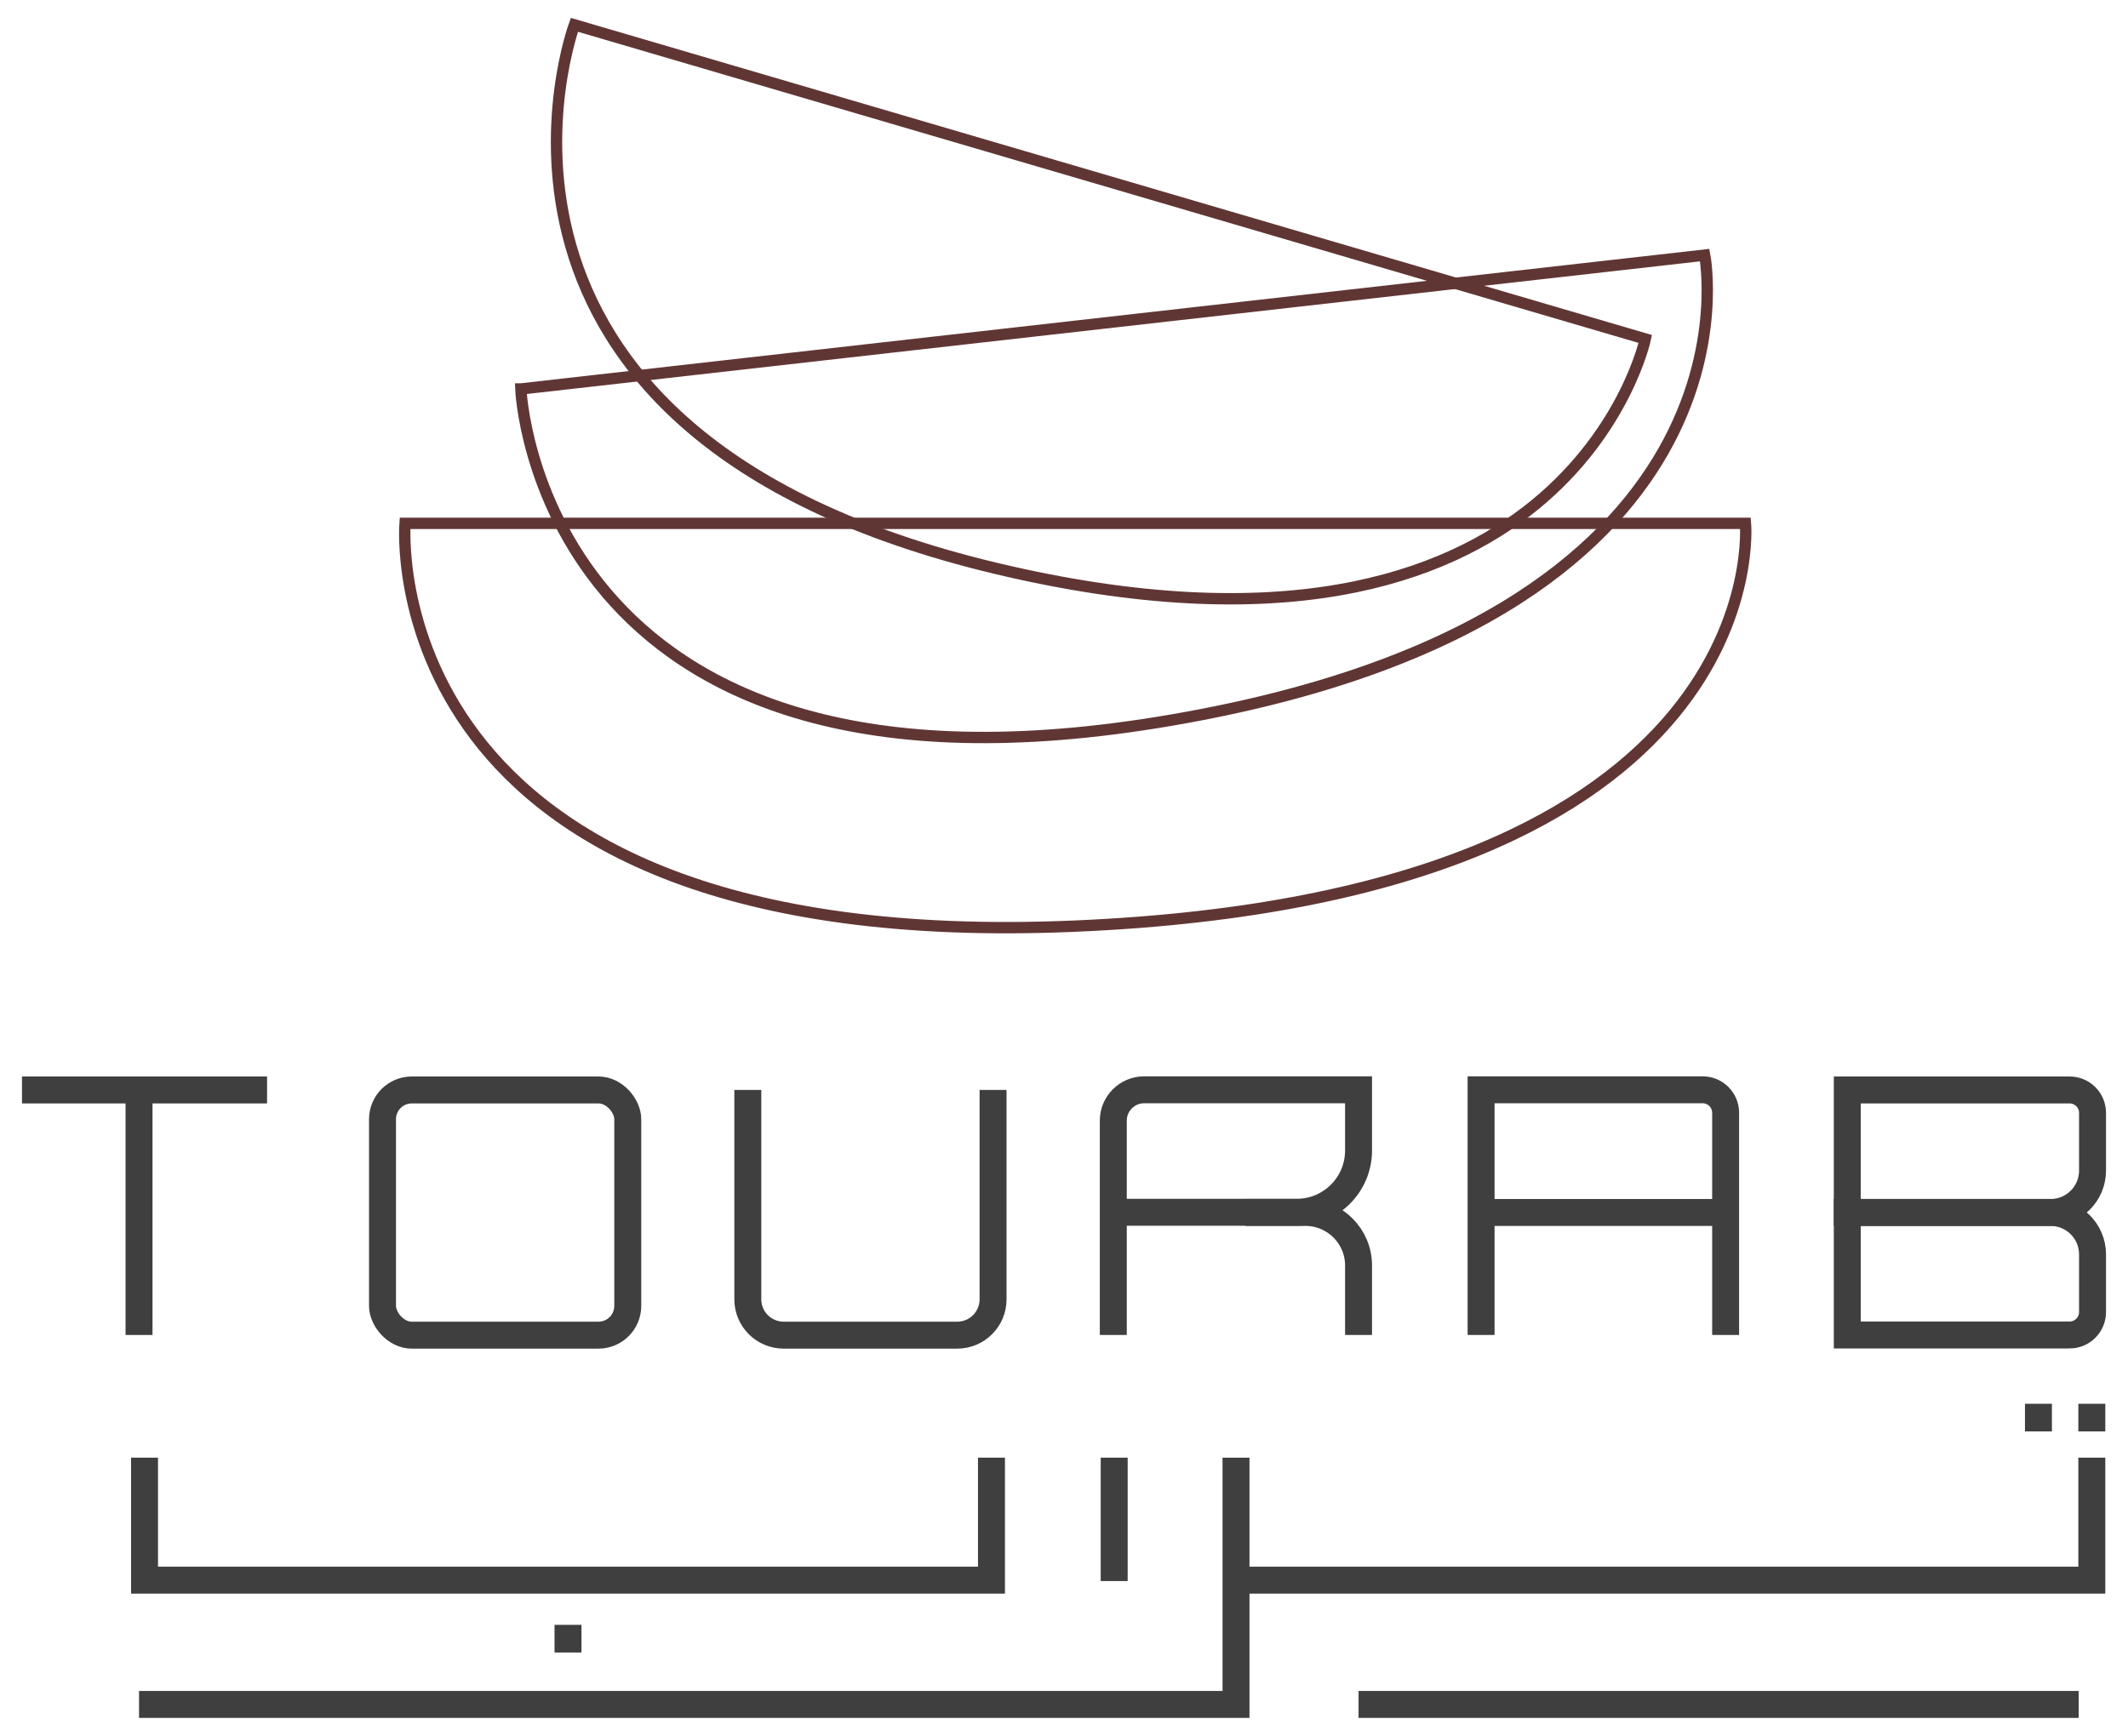 <svg xmlns="http://www.w3.org/2000/svg" xmlns:xlink="http://www.w3.org/1999/xlink" id="Layer_1" data-name="Layer 1" viewBox="0 0 120 97.91"><defs><clipPath id="clippath"><rect x="1.24" y="1.01" width="117.52" height="95.89" fill="none"></rect></clipPath></defs><g clip-path="url(#clippath)"><path d="m22.84,29.52h75.59s1.93,21.02-37.83,22.72c-39.76,1.7-37.76-22.72-37.76-22.72Z" fill="none" stroke="#603635" stroke-miterlimit="10" stroke-width=".64"></path><path d="m29.37,21.94l66.76-7.55s4.07,20.7-30.86,26.36c-34.93,5.66-35.9-18.81-35.9-18.81Z" fill="none" stroke="#603635" stroke-miterlimit="10" stroke-width=".64"></path><path d="m32.39,1.4l60.39,17.72s-4.38,20.62-36.62,12.94C23.91,24.36,32.39,1.4,32.39,1.4Z" fill="none" stroke="#603635" stroke-miterlimit="10" stroke-width=".64"></path><line x1="7.84" y1="61.48" x2="7.84" y2="75.3" fill="none" stroke="#3f3f3f" stroke-miterlimit="10" stroke-width="1.52"></line><line x1="62.83" y1="82.22" x2="62.83" y2="89.18" fill="none" stroke="#3f3f3f" stroke-miterlimit="10" stroke-width="1.52"></line><polyline points="8.15 82.22 8.15 89.13 55.91 89.13 55.91 82.22" fill="none" stroke="#3f3f3f" stroke-miterlimit="10" stroke-width="1.52"></polyline><line x1="32.03" y1="91.65" x2="32.03" y2="93.21" fill="none" stroke="#3f3f3f" stroke-miterlimit="10" stroke-width="1.52"></line><polyline points="69.7 89.13 117.96 89.13 117.96 82.22" fill="none" stroke="#3f3f3f" stroke-miterlimit="10" stroke-width="1.52"></polyline><polyline points="7.84 96.14 69.7 96.14 69.7 82.22" fill="none" stroke="#3f3f3f" stroke-miterlimit="10" stroke-width="1.52"></polyline><path d="m83.52,75.3v-13.83h12.49c.72,0,1.3.58,1.3,1.3v12.53" fill="none" stroke="#3f3f3f" stroke-miterlimit="10" stroke-width="1.52"></path><line x1="83.48" y1="68.39" x2="97.31" y2="68.39" fill="none" stroke="#3f3f3f" stroke-miterlimit="10" stroke-width="1.52"></line><line x1="1.24" y1="61.48" x2="15.06" y2="61.48" fill="none" stroke="#3f3f3f" stroke-miterlimit="10" stroke-width="1.52"></line><line x1="76.61" y1="96.14" x2="117.22" y2="96.14" fill="none" stroke="#3f3f3f" stroke-miterlimit="10" stroke-width="1.52"></line><rect x="21.57" y="61.48" width="13.83" height="13.83" rx="1.65" ry="1.65" fill="none" stroke="#3f3f3f" stroke-miterlimit="10" stroke-width="1.52"></rect><path d="m56,61.48v11.81c0,1.11-.9,2.02-2.02,2.02h-9.79c-1.11,0-2.02-.9-2.02-2.02v-11.81" fill="none" stroke="#3f3f3f" stroke-miterlimit="10" stroke-width="1.52"></path><path d="m76.61,75.3v-3.92c0-1.65-1.34-2.99-2.99-2.99h-3.38" fill="none" stroke="#3f3f3f" stroke-miterlimit="10" stroke-width="1.52"></path><path d="m62.78,75.3v-12.09c0-.96.78-1.74,1.74-1.74h12.09v3.42c0,1.93-1.56,3.49-3.49,3.49h-10.34" fill="none" stroke="#3f3f3f" stroke-miterlimit="10" stroke-width="1.52"></path><path d="m115.64,68.39h-11.47v-6.91h12.54c.71,0,1.29.58,1.29,1.29v3.26c0,1.3-1.06,2.36-2.36,2.36Z" fill="none" stroke="#3f3f3f" stroke-miterlimit="10" stroke-width="1.52"></path><path d="m116.71,75.3h-12.54v-6.91h11.47c1.3,0,2.36,1.06,2.36,2.36v3.26c0,.71-.58,1.29-1.29,1.29Z" fill="none" stroke="#3f3f3f" stroke-miterlimit="10" stroke-width="1.52"></path><line x1="117.96" y1="79.18" x2="117.96" y2="80.74" fill="none" stroke="#3f3f3f" stroke-miterlimit="10" stroke-width="1.52"></line><line x1="114.95" y1="79.18" x2="114.95" y2="80.74" fill="none" stroke="#3f3f3f" stroke-miterlimit="10" stroke-width="1.52"></line></g></svg>